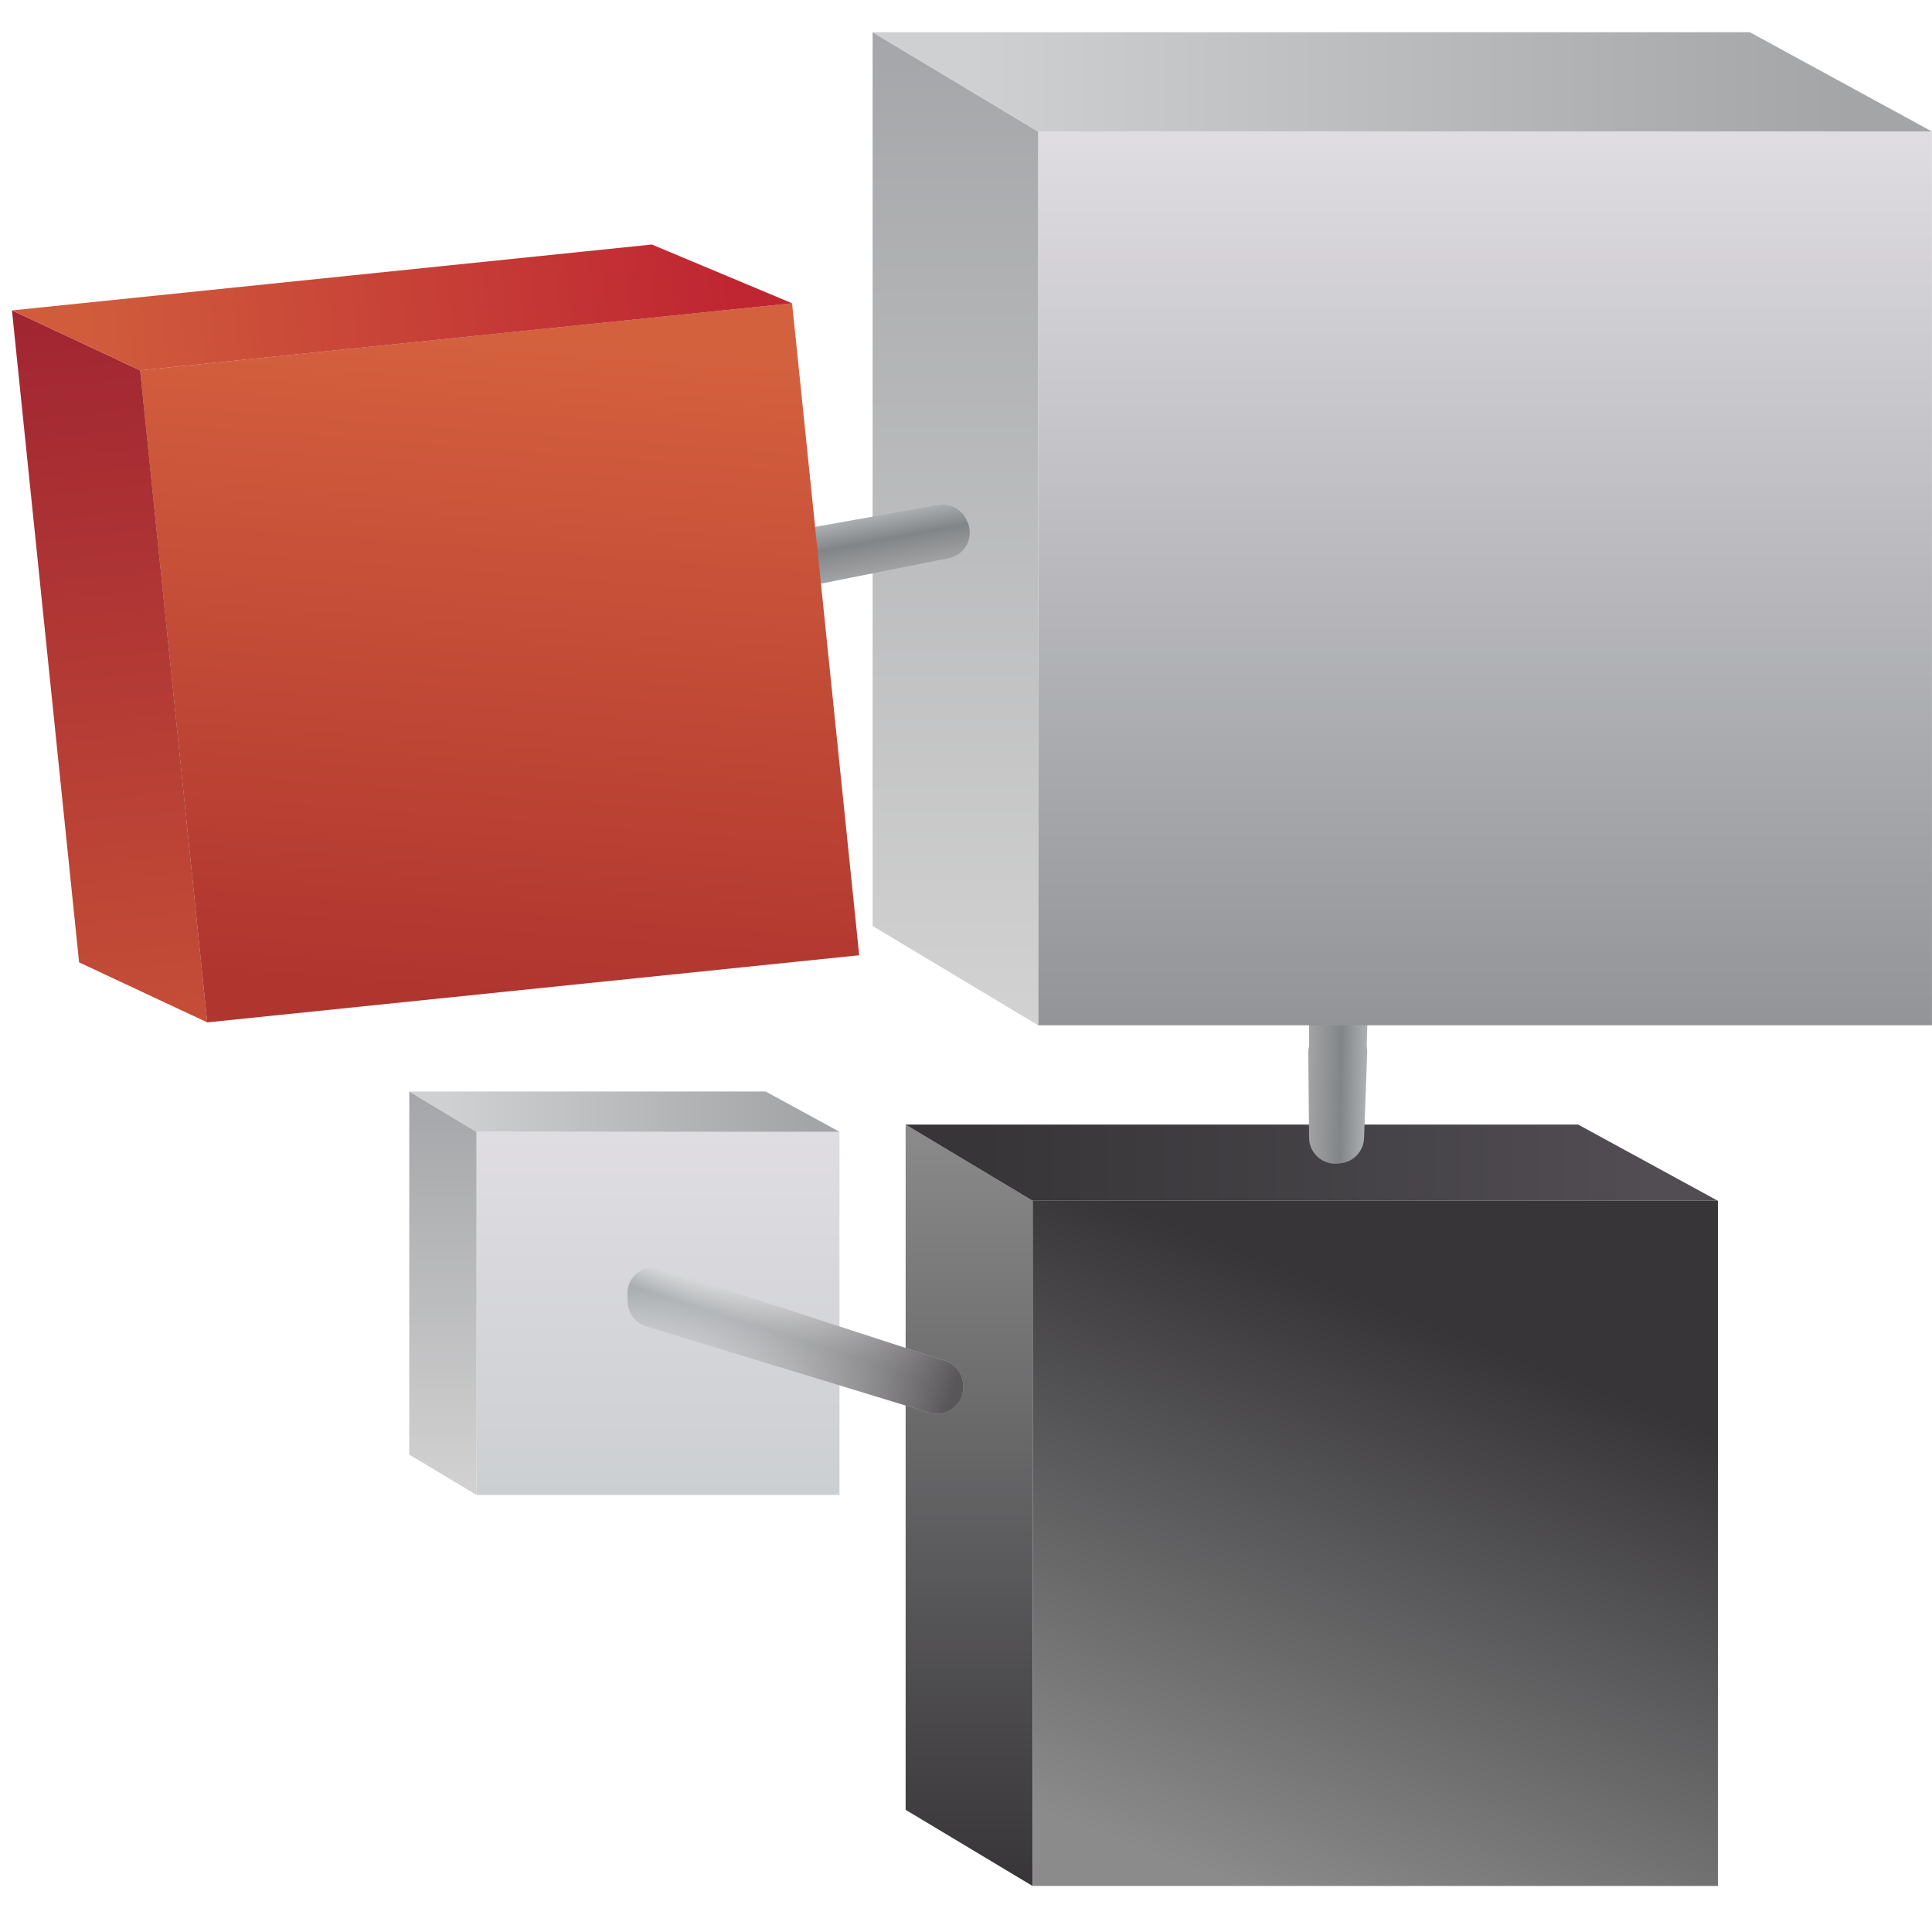 <svg width="48" height="48" viewBox="0 0 48 48" fill="none" xmlns="http://www.w3.org/2000/svg">
<path d="M33.231 23.998C33.638 23.923 34.01 24.243 33.997 24.657L33.886 28.228C33.877 28.534 33.655 28.792 33.354 28.847L33.297 28.857C32.898 28.93 32.531 28.625 32.53 28.219L32.523 24.67C32.523 24.356 32.747 24.086 33.056 24.03L33.231 23.998Z" fill="url(#paint0_linear_2713_13854)"/>
<path d="M47.999 3.267H25.793V25.473H47.999V3.267Z" fill="url(#paint1_linear_2713_13854)"/>
<path d="M21.68 0.8L25.792 3.267V25.473L21.68 23.006V0.8Z" fill="url(#paint2_linear_2713_13854)"/>
<path d="M21.68 0.8H43.474L47.998 3.267H25.792L21.68 0.8Z" fill="url(#paint3_linear_2713_13854)"/>
<path d="M20.857 28.121H11.836V37.142H20.857V28.121Z" fill="url(#paint4_linear_2713_13854)"/>
<path d="M10.168 27.118L11.838 28.12V37.141L10.168 36.139V27.118Z" fill="url(#paint5_linear_2713_13854)"/>
<path d="M10.168 27.118H19.022L20.86 28.12H11.838L10.168 27.118Z" fill="url(#paint6_linear_2713_13854)"/>
<path d="M16.354 14.655C16.141 14.265 16.372 13.781 16.81 13.703L23.305 12.546C23.58 12.497 23.856 12.629 23.99 12.874L24.014 12.919C24.224 13.304 24.001 13.782 23.571 13.868L17.143 15.148C16.864 15.204 16.582 15.072 16.445 14.823L16.354 14.655Z" fill="url(#paint7_linear_2713_13854)"/>
<path d="M19.679 7.534L3.48 9.202L5.148 25.401L21.347 23.733L19.679 7.534Z" fill="url(#paint8_linear_2713_13854)"/>
<path d="M0.297 7.711L3.482 9.202L5.15 25.401L1.965 23.91L0.297 7.711Z" fill="url(#paint9_linear_2713_13854)"/>
<path d="M0.297 7.712L16.195 6.075L19.68 7.535L3.482 9.203L0.297 7.712Z" fill="url(#paint10_linear_2713_13854)"/>
<path d="M42.681 29.831H25.656V46.856H42.681V29.831Z" fill="url(#paint11_linear_2713_13854)"/>
<path d="M22.5 27.94L25.653 29.832V46.856L22.5 44.965V27.94Z" fill="url(#paint12_linear_2713_13854)"/>
<path d="M22.5 27.94H39.209L42.677 29.832H25.653L22.5 27.94Z" fill="url(#paint13_linear_2713_13854)"/>
<path d="M33.239 25.487C33.637 25.438 33.983 25.756 33.968 26.156L33.889 28.279C33.877 28.598 33.636 28.861 33.32 28.9L33.254 28.908C32.869 28.956 32.528 28.657 32.524 28.27L32.504 26.159C32.501 25.828 32.746 25.548 33.074 25.507L33.239 25.487Z" fill="url(#paint14_linear_2713_13854)"/>
<path d="M15.586 32.161C15.569 31.709 16.007 31.378 16.437 31.518L23.48 33.809C23.739 33.893 23.918 34.129 23.928 34.401L23.93 34.452C23.947 34.899 23.519 35.229 23.091 35.099L16.054 32.953C15.789 32.872 15.605 32.633 15.594 32.356L15.586 32.161Z" fill="url(#paint15_linear_2713_13854)"/>
<path d="M15.586 32.161C15.569 31.709 16.007 31.378 16.437 31.518L23.48 33.809C23.739 33.893 23.918 34.129 23.928 34.401L23.93 34.452C23.947 34.899 23.519 35.229 23.091 35.099L16.054 32.953C15.789 32.872 15.605 32.633 15.594 32.356L15.586 32.161Z" fill="url(#paint16_linear_2713_13854)"/>
<defs>
<linearGradient id="paint0_linear_2713_13854" x1="33.984" y1="26.197" x2="32.339" y2="26.17" gradientUnits="userSpaceOnUse">
<stop stop-color="#AFB2B5"/>
<stop offset="0.401" stop-color="#828587"/>
<stop offset="1" stop-color="#A9AAAC"/>
</linearGradient>
<linearGradient id="paint1_linear_2713_13854" x1="36.896" y1="3.267" x2="36.896" y2="25.473" gradientUnits="userSpaceOnUse">
<stop stop-color="#DFDDE2"/>
<stop offset="1" stop-color="#929497"/>
</linearGradient>
<linearGradient id="paint2_linear_2713_13854" x1="23.736" y1="0.8" x2="23.736" y2="25.473" gradientUnits="userSpaceOnUse">
<stop stop-color="#A5A6A9"/>
<stop offset="1" stop-color="#D2D2D2"/>
</linearGradient>
<linearGradient id="paint3_linear_2713_13854" x1="24.147" y1="2.445" x2="45.941" y2="2.445" gradientUnits="userSpaceOnUse">
<stop stop-color="#CFD0D1"/>
<stop offset="1" stop-color="#A3A5A6"/>
</linearGradient>
<linearGradient id="paint4_linear_2713_13854" x1="16.346" y1="28.121" x2="16.346" y2="37.142" gradientUnits="userSpaceOnUse">
<stop stop-color="#DFDDE2"/>
<stop offset="1" stop-color="#CCCFD2"/>
</linearGradient>
<linearGradient id="paint5_linear_2713_13854" x1="11.003" y1="27.118" x2="11.003" y2="37.141" gradientUnits="userSpaceOnUse">
<stop stop-color="#A5A6A9"/>
<stop offset="1" stop-color="#D2D2D2"/>
</linearGradient>
<linearGradient id="paint6_linear_2713_13854" x1="11.17" y1="27.786" x2="20.024" y2="27.786" gradientUnits="userSpaceOnUse">
<stop stop-color="#CFD0D1"/>
<stop offset="1" stop-color="#A3A5A6"/>
</linearGradient>
<linearGradient id="paint7_linear_2713_13854" x1="19.667" y1="13.159" x2="19.97" y2="14.776" gradientUnits="userSpaceOnUse">
<stop stop-color="#AFB2B5"/>
<stop offset="0.401" stop-color="#828587"/>
<stop offset="1" stop-color="#A9AAAC"/>
</linearGradient>
<linearGradient id="paint8_linear_2713_13854" x1="12.632" y1="8.202" x2="11.398" y2="24.651" gradientUnits="userSpaceOnUse">
<stop stop-color="#D4613E"/>
<stop offset="1" stop-color="#B0352F"/>
</linearGradient>
<linearGradient id="paint9_linear_2713_13854" x1="1.797" y1="7.557" x2="3.65" y2="25.555" gradientUnits="userSpaceOnUse">
<stop stop-color="#A02532"/>
<stop offset="1" stop-color="#C44E37"/>
</linearGradient>
<linearGradient id="paint10_linear_2713_13854" x1="2.22" y1="8.726" x2="18.119" y2="7.089" gradientUnits="userSpaceOnUse">
<stop stop-color="#D05C3C"/>
<stop offset="1" stop-color="#BF2632"/>
</linearGradient>
<linearGradient id="paint11_linear_2713_13854" x1="36.472" y1="29.492" x2="29.876" y2="46.565" gradientUnits="userSpaceOnUse">
<stop offset="0.193" stop-color="#373538"/>
<stop offset="1" stop-color="#8B8B8B"/>
</linearGradient>
<linearGradient id="paint12_linear_2713_13854" x1="24.076" y1="27.94" x2="24.076" y2="46.856" gradientUnits="userSpaceOnUse">
<stop stop-color="#8B8B8B"/>
<stop offset="1" stop-color="#373538"/>
</linearGradient>
<linearGradient id="paint13_linear_2713_13854" x1="24.392" y1="29.201" x2="41.101" y2="29.201" gradientUnits="userSpaceOnUse">
<stop stop-color="#373538"/>
<stop offset="1" stop-color="#514D53"/>
</linearGradient>
<linearGradient id="paint14_linear_2713_13854" x1="33.97" y1="27.039" x2="32.325" y2="27.012" gradientUnits="userSpaceOnUse">
<stop stop-color="#AFB2B5"/>
<stop offset="0.401" stop-color="#828587"/>
<stop offset="1" stop-color="#A9AAAC"/>
</linearGradient>
<linearGradient id="paint15_linear_2713_13854" x1="19.56" y1="32.498" x2="19.064" y2="34.066" gradientUnits="userSpaceOnUse">
<stop stop-color="#D6D7D9"/>
<stop offset="0.401" stop-color="#A8ACAF"/>
<stop offset="1" stop-color="#C4C6CA"/>
</linearGradient>
<linearGradient id="paint16_linear_2713_13854" x1="15.567" y1="31.992" x2="23.689" y2="34.591" gradientUnits="userSpaceOnUse">
<stop stop-color="white" stop-opacity="0"/>
<stop offset="1" stop-color="#595659"/>
</linearGradient>
</defs>
</svg>
